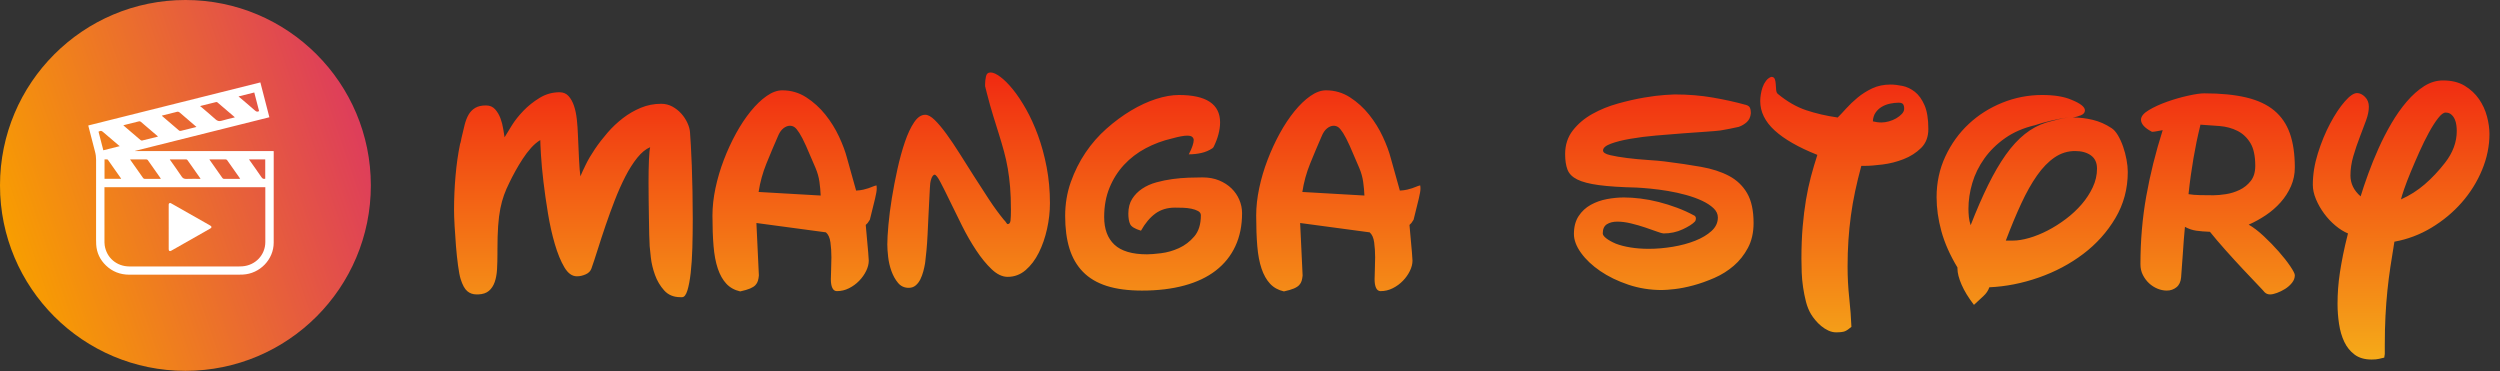 <?xml version="1.0" encoding="utf-8"?>
<svg viewBox="21.484 66.693 182.015 27.037" xmlns="http://www.w3.org/2000/svg" xmlns:xlink="http://www.w3.org/1999/xlink" xmlns:bx="https://boxy-svg.com">
  <rect x="21.484" y="66.693" width="182.015" height="27.037" fill="#333333" stroke="none"/>
  <defs>
    <linearGradient id="color-1-0" gradientUnits="userSpaceOnUse" x1="128.422" y1="71.583" x2="128.422" y2="93.649" xlink:href="#color-1"/>
    <linearGradient id="color-1" bx:pinned="true">
      <stop style="stop-color: #f12711;" offset="0"/>
      <stop style="stop-color: #f5af19;" offset="1"/>
    </linearGradient>
    <linearGradient id="paint0_linear_425_166" x1="4.668" y1="24.11" x2="34.108" y2="13.989" gradientUnits="userSpaceOnUse" gradientTransform="matrix(1, 0, 0, 1, 17.484, 60.694)">
      <stop stop-color="#F89E00"/>
      <stop offset="1" stop-color="#DA2F68"/>
    </linearGradient>
  </defs>
  <path d="M 58.221 76.689 Q 58.241 76.669 58.281 76.589 Q 58.421 76.349 58.751 75.819 Q 59.081 75.289 59.591 74.759 Q 60.101 74.229 60.771 73.819 Q 61.441 73.409 62.221 73.409 Q 62.621 73.409 62.871 73.679 Q 63.121 73.949 63.271 74.389 Q 63.421 74.829 63.481 75.389 Q 63.541 75.949 63.561 76.529 Q 63.601 77.489 63.641 78.309 Q 63.681 79.129 63.741 79.529 Q 63.881 79.189 64.141 78.659 Q 64.401 78.129 64.801 77.539 Q 65.201 76.949 65.711 76.359 Q 66.221 75.769 66.831 75.299 Q 67.441 74.829 68.141 74.539 Q 68.841 74.249 69.621 74.249 Q 70.061 74.249 70.431 74.449 Q 70.801 74.649 71.081 74.959 Q 71.361 75.269 71.531 75.639 Q 71.701 76.009 71.721 76.329 Q 71.741 76.609 71.781 77.249 Q 71.821 77.889 71.851 78.749 Q 71.881 79.609 71.901 80.609 Q 71.921 81.609 71.921 82.629 Q 71.921 83.709 71.891 84.739 Q 71.861 85.769 71.771 86.559 Q 71.681 87.349 71.531 87.839 Q 71.381 88.329 71.141 88.329 L 71.021 88.329 Q 70.281 88.329 69.841 87.839 Q 69.401 87.349 69.171 86.709 Q 68.941 86.069 68.871 85.459 Q 68.801 84.849 68.781 84.589 L 68.781 84.529 Q 68.761 84.269 68.751 83.779 Q 68.741 83.289 68.731 82.659 Q 68.721 82.029 68.711 81.329 Q 68.701 80.629 68.701 79.969 Q 68.701 79.069 68.731 78.349 Q 68.761 77.629 68.821 77.409 Q 68.341 77.609 67.881 78.179 Q 67.421 78.749 67.011 79.549 Q 66.601 80.349 66.241 81.279 Q 65.881 82.209 65.571 83.119 Q 65.261 84.029 65.001 84.859 Q 64.741 85.689 64.541 86.249 Q 64.441 86.529 64.121 86.669 Q 63.801 86.809 63.501 86.809 L 63.481 86.809 Q 62.961 86.809 62.571 86.149 Q 62.181 85.489 61.881 84.469 Q 61.581 83.449 61.381 82.239 Q 61.181 81.029 61.051 79.929 Q 60.921 78.829 60.871 77.989 Q 60.821 77.149 60.821 76.889 Q 60.461 77.109 60.141 77.469 Q 59.821 77.829 59.541 78.259 Q 59.261 78.689 59.011 79.139 Q 58.761 79.589 58.561 80.009 Q 58.341 80.449 58.181 80.889 Q 58.021 81.329 57.911 81.879 Q 57.801 82.429 57.751 83.149 Q 57.701 83.869 57.701 84.889 L 57.701 85.169 Q 57.701 85.769 57.671 86.299 Q 57.641 86.829 57.501 87.229 Q 57.361 87.629 57.081 87.869 Q 56.801 88.109 56.301 88.129 L 56.181 88.129 Q 55.781 88.129 55.501 87.889 Q 55.221 87.649 55.021 87.009 Q 54.921 86.689 54.831 86.019 Q 54.741 85.349 54.681 84.599 Q 54.621 83.849 54.581 83.129 Q 54.541 82.409 54.541 81.969 Q 54.541 80.729 54.651 79.479 Q 54.761 78.229 54.981 77.169 Q 55.021 77.069 55.041 76.959 Q 55.061 76.849 55.081 76.749 Q 55.201 76.229 55.311 75.789 Q 55.421 75.349 55.601 75.039 Q 55.781 74.729 56.081 74.549 Q 56.381 74.369 56.861 74.369 Q 57.281 74.369 57.531 74.649 Q 57.781 74.929 57.921 75.309 Q 58.061 75.689 58.121 76.079 Q 58.181 76.469 58.221 76.689 Z M 76.735 86.749 Q 76.715 86.969 76.665 87.139 Q 76.615 87.309 76.485 87.449 Q 76.355 87.589 76.095 87.699 Q 75.835 87.809 75.375 87.909 Q 74.755 87.769 74.365 87.349 Q 73.975 86.929 73.745 86.249 Q 73.515 85.569 73.435 84.609 Q 73.355 83.649 73.355 82.389 Q 73.355 81.429 73.575 80.389 Q 73.795 79.349 74.185 78.329 Q 74.575 77.309 75.075 76.399 Q 75.575 75.489 76.145 74.789 Q 76.715 74.089 77.305 73.679 Q 77.895 73.269 78.435 73.269 Q 79.395 73.269 80.185 73.779 Q 80.975 74.289 81.575 75.039 Q 82.175 75.789 82.575 76.649 Q 82.975 77.509 83.155 78.209 L 83.815 80.569 Q 84.135 80.549 84.345 80.499 Q 84.555 80.449 84.705 80.399 Q 84.855 80.349 84.995 80.289 Q 85.135 80.229 85.295 80.189 Q 85.315 80.269 85.315 80.429 Q 85.315 80.649 85.195 81.149 Q 85.075 81.649 84.815 82.689 L 84.655 82.929 L 84.515 83.069 Q 84.655 84.509 84.695 85.079 Q 84.735 85.649 84.735 85.669 Q 84.735 86.029 84.545 86.419 Q 84.355 86.809 84.035 87.139 Q 83.715 87.469 83.295 87.679 Q 82.875 87.889 82.415 87.889 Q 82.195 87.889 82.085 87.659 Q 81.975 87.429 81.975 87.029 Q 81.975 86.749 81.995 86.319 Q 82.015 85.889 82.015 85.429 Q 82.015 84.849 81.945 84.339 Q 81.875 83.829 81.615 83.609 L 76.555 82.929 Z M 81.235 80.929 Q 81.215 80.449 81.145 79.939 Q 81.075 79.429 80.855 78.909 Q 80.435 77.909 80.165 77.309 Q 79.895 76.709 79.685 76.379 Q 79.475 76.049 79.325 75.949 Q 79.175 75.849 78.995 75.849 Q 78.755 75.849 78.515 76.039 Q 78.275 76.229 78.115 76.629 Q 77.695 77.589 77.285 78.599 Q 76.875 79.609 76.715 80.669 Z M 93.206 72.809 Q 93.206 72.569 93.266 72.269 Q 93.326 71.969 93.606 71.969 Q 93.886 71.969 94.316 72.289 Q 94.746 72.609 95.226 73.199 Q 95.706 73.789 96.186 74.639 Q 96.666 75.489 97.056 76.549 Q 97.446 77.609 97.686 78.859 Q 97.926 80.109 97.926 81.489 Q 97.926 82.409 97.716 83.359 Q 97.506 84.309 97.116 85.089 Q 96.726 85.869 96.156 86.359 Q 95.586 86.849 94.846 86.849 Q 94.266 86.849 93.686 86.299 Q 93.106 85.749 92.556 84.919 Q 92.006 84.089 91.526 83.129 Q 91.046 82.169 90.646 81.339 Q 90.246 80.509 89.956 79.959 Q 89.666 79.409 89.526 79.409 Q 89.466 79.409 89.386 79.509 Q 89.306 79.609 89.246 79.849 Q 89.206 79.969 89.186 80.369 Q 89.166 80.769 89.136 81.319 Q 89.106 81.869 89.076 82.519 Q 89.046 83.169 89.016 83.789 Q 88.986 84.409 88.936 84.939 Q 88.886 85.469 88.846 85.769 L 88.826 85.909 Q 88.786 86.149 88.706 86.449 Q 88.626 86.749 88.496 87.019 Q 88.366 87.289 88.156 87.469 Q 87.946 87.649 87.646 87.649 Q 87.166 87.649 86.866 87.289 Q 86.566 86.929 86.386 86.429 Q 86.206 85.929 86.146 85.389 Q 86.086 84.849 86.086 84.489 Q 86.086 83.969 86.166 83.069 Q 86.246 82.169 86.416 81.119 Q 86.586 80.069 86.826 78.989 Q 87.066 77.909 87.366 77.029 Q 87.666 76.149 88.036 75.599 Q 88.406 75.049 88.846 75.049 Q 89.146 75.049 89.536 75.429 Q 89.926 75.809 90.386 76.439 Q 90.846 77.069 91.356 77.879 Q 91.866 78.689 92.406 79.539 Q 92.946 80.389 93.486 81.209 Q 94.026 82.029 94.566 82.689 Q 94.686 82.809 94.746 82.909 Q 94.806 83.009 94.846 83.009 Q 95.026 83.009 95.056 82.749 Q 95.086 82.489 95.086 81.969 Q 95.086 81.049 95.026 80.319 Q 94.966 79.589 94.856 78.959 Q 94.746 78.329 94.586 77.739 Q 94.426 77.149 94.226 76.509 Q 94.026 75.869 93.796 75.129 Q 93.566 74.389 93.326 73.449 L 93.206 72.969 Z M 109.754 77.489 Q 109.394 77.729 108.954 77.829 Q 108.514 77.929 108.034 77.929 Q 108.214 77.589 108.304 77.319 Q 108.394 77.049 108.394 76.889 Q 108.394 76.769 108.294 76.669 Q 108.194 76.569 107.914 76.569 Q 107.734 76.569 107.464 76.619 Q 107.194 76.669 106.834 76.769 Q 105.794 77.009 104.894 77.489 Q 103.994 77.969 103.324 78.689 Q 102.654 79.409 102.264 80.359 Q 101.874 81.309 101.874 82.489 Q 101.874 83.809 102.624 84.509 Q 103.374 85.209 104.994 85.209 Q 105.354 85.209 106.014 85.129 Q 106.674 85.049 107.314 84.759 Q 107.954 84.469 108.434 83.909 Q 108.914 83.349 108.914 82.369 Q 108.914 82.169 108.714 82.059 Q 108.514 81.949 108.224 81.889 Q 107.934 81.829 107.614 81.819 Q 107.294 81.809 107.034 81.809 Q 106.194 81.809 105.604 82.239 Q 105.014 82.669 104.554 83.489 Q 103.894 83.289 103.764 83.009 Q 103.634 82.729 103.634 82.249 Q 103.634 81.609 103.914 81.169 Q 104.194 80.729 104.644 80.429 Q 105.094 80.129 105.674 79.969 Q 106.254 79.809 106.854 79.729 Q 107.454 79.649 108.024 79.629 Q 108.594 79.609 109.034 79.609 Q 109.714 79.609 110.244 79.829 Q 110.774 80.049 111.144 80.409 Q 111.514 80.769 111.714 81.239 Q 111.914 81.709 111.914 82.209 Q 111.914 83.569 111.424 84.619 Q 110.934 85.669 110.004 86.389 Q 109.074 87.109 107.714 87.479 Q 106.354 87.849 104.634 87.849 Q 103.114 87.849 102.054 87.509 Q 100.994 87.169 100.324 86.479 Q 99.654 85.789 99.344 84.779 Q 99.034 83.769 99.034 82.409 Q 99.034 81.109 99.444 79.949 Q 99.854 78.789 100.514 77.809 Q 101.174 76.829 102.044 76.059 Q 102.914 75.289 103.834 74.739 Q 104.754 74.189 105.654 73.899 Q 106.554 73.609 107.314 73.609 Q 110.314 73.609 110.314 75.609 Q 110.314 76.009 110.194 76.469 Q 110.074 76.929 109.834 77.409 Z M 116.322 86.749 Q 116.302 86.969 116.252 87.139 Q 116.202 87.309 116.072 87.449 Q 115.942 87.589 115.682 87.699 Q 115.422 87.809 114.962 87.909 Q 114.342 87.769 113.952 87.349 Q 113.562 86.929 113.332 86.249 Q 113.102 85.569 113.022 84.609 Q 112.942 83.649 112.942 82.389 Q 112.942 81.429 113.162 80.389 Q 113.382 79.349 113.772 78.329 Q 114.162 77.309 114.662 76.399 Q 115.162 75.489 115.732 74.789 Q 116.302 74.089 116.892 73.679 Q 117.482 73.269 118.022 73.269 Q 118.982 73.269 119.772 73.779 Q 120.562 74.289 121.162 75.039 Q 121.762 75.789 122.162 76.649 Q 122.562 77.509 122.742 78.209 L 123.402 80.569 Q 123.722 80.549 123.932 80.499 Q 124.142 80.449 124.292 80.399 Q 124.442 80.349 124.582 80.289 Q 124.722 80.229 124.882 80.189 Q 124.902 80.269 124.902 80.429 Q 124.902 80.649 124.782 81.149 Q 124.662 81.649 124.402 82.689 L 124.242 82.929 L 124.102 83.069 Q 124.242 84.509 124.282 85.079 Q 124.322 85.649 124.322 85.669 Q 124.322 86.029 124.132 86.419 Q 123.942 86.809 123.622 87.139 Q 123.302 87.469 122.882 87.679 Q 122.462 87.889 122.002 87.889 Q 121.782 87.889 121.672 87.659 Q 121.562 87.429 121.562 87.029 Q 121.562 86.749 121.582 86.319 Q 121.602 85.889 121.602 85.429 Q 121.602 84.849 121.532 84.339 Q 121.462 83.829 121.202 83.609 L 116.142 82.929 Z M 120.822 80.929 Q 120.802 80.449 120.732 79.939 Q 120.662 79.429 120.442 78.909 Q 120.022 77.909 119.752 77.309 Q 119.482 76.709 119.272 76.379 Q 119.062 76.049 118.912 75.949 Q 118.762 75.849 118.582 75.849 Q 118.342 75.849 118.102 76.039 Q 117.862 76.229 117.702 76.629 Q 117.282 77.589 116.872 78.599 Q 116.462 79.609 116.302 80.669 Z M 144.955 82.569 Q 144.955 82.749 144.875 82.829 Q 144.635 83.089 143.995 83.389 Q 143.355 83.689 142.595 83.689 Q 142.495 83.689 142.135 83.559 Q 141.775 83.429 141.275 83.259 Q 140.775 83.089 140.235 82.959 Q 139.695 82.829 139.235 82.829 Q 138.775 82.829 138.475 83.019 Q 138.175 83.209 138.175 83.689 Q 138.175 83.849 138.435 84.049 Q 138.695 84.249 139.115 84.429 Q 139.575 84.609 140.195 84.709 Q 140.815 84.809 141.515 84.809 Q 142.375 84.809 143.275 84.659 Q 144.175 84.509 144.905 84.219 Q 145.635 83.929 146.095 83.509 Q 146.555 83.089 146.555 82.529 Q 146.555 82.149 146.235 81.849 Q 145.915 81.549 145.405 81.309 Q 144.895 81.069 144.245 80.889 Q 143.595 80.709 142.935 80.599 Q 142.275 80.489 141.665 80.429 Q 141.055 80.369 140.635 80.349 Q 138.915 80.309 137.885 80.169 Q 136.855 80.029 136.315 79.759 Q 135.775 79.489 135.605 79.039 Q 135.435 78.589 135.435 77.909 Q 135.435 76.909 135.995 76.189 Q 136.555 75.469 137.415 74.989 Q 138.275 74.509 139.285 74.229 Q 140.295 73.949 141.175 73.799 Q 142.055 73.649 142.675 73.609 Q 143.295 73.569 143.395 73.569 Q 144.895 73.569 146.205 73.799 Q 147.515 74.029 148.515 74.309 Q 148.735 74.349 148.845 74.469 Q 148.955 74.589 148.955 74.949 Q 148.915 75.349 148.665 75.579 Q 148.415 75.809 148.075 75.929 Q 147.835 75.989 147.415 76.069 Q 146.995 76.149 146.755 76.189 Q 146.475 76.229 145.735 76.279 Q 144.995 76.329 144.045 76.399 Q 143.095 76.469 142.065 76.559 Q 141.035 76.649 140.175 76.799 Q 139.315 76.949 138.755 77.159 Q 138.195 77.369 138.195 77.649 Q 138.195 77.869 138.715 77.989 Q 139.235 78.109 139.955 78.199 Q 140.675 78.289 141.445 78.339 Q 142.215 78.389 142.695 78.449 Q 144.135 78.629 145.325 78.839 Q 146.515 79.049 147.365 79.499 Q 148.215 79.949 148.685 80.759 Q 149.155 81.569 149.155 82.929 Q 149.155 83.969 148.745 84.739 Q 148.335 85.509 147.705 86.049 Q 147.075 86.589 146.295 86.929 Q 145.515 87.269 144.775 87.469 Q 144.035 87.669 143.415 87.739 Q 142.795 87.809 142.475 87.809 Q 141.195 87.809 140.035 87.419 Q 138.875 87.029 137.995 86.429 Q 137.115 85.829 136.595 85.109 Q 136.075 84.389 136.075 83.729 Q 136.075 82.949 136.415 82.429 Q 136.755 81.909 137.295 81.609 Q 137.835 81.309 138.475 81.189 Q 139.115 81.069 139.715 81.069 Q 140.275 81.069 140.925 81.149 Q 141.575 81.229 142.245 81.399 Q 142.915 81.569 143.585 81.819 Q 144.255 82.069 144.875 82.409 Q 144.955 82.489 144.955 82.569 Z M 156.279 90.489 Q 155.999 90.729 155.809 90.809 Q 155.619 90.889 155.159 90.889 Q 154.879 90.889 154.599 90.759 Q 154.319 90.629 154.079 90.429 Q 153.839 90.229 153.649 89.999 Q 153.459 89.769 153.339 89.569 Q 153.099 89.169 152.969 88.659 Q 152.839 88.149 152.759 87.609 Q 152.679 87.069 152.659 86.529 Q 152.639 85.989 152.639 85.529 Q 152.639 84.249 152.729 83.199 Q 152.819 82.149 152.969 81.249 Q 153.119 80.349 153.329 79.559 Q 153.539 78.769 153.799 77.969 Q 151.739 77.149 150.689 76.189 Q 149.639 75.229 149.639 74.049 Q 149.639 73.849 149.679 73.579 Q 149.719 73.309 149.809 73.049 Q 149.899 72.789 150.059 72.579 Q 150.219 72.369 150.439 72.289 Q 150.639 72.289 150.699 72.449 Q 150.759 72.609 150.769 72.819 Q 150.779 73.029 150.799 73.239 Q 150.819 73.449 150.919 73.529 Q 151.939 74.369 152.989 74.719 Q 154.039 75.069 155.279 75.249 Q 155.539 74.989 155.899 74.589 Q 156.259 74.189 156.729 73.799 Q 157.199 73.409 157.789 73.129 Q 158.379 72.849 159.119 72.849 Q 159.519 72.849 159.999 72.949 Q 160.479 73.049 160.899 73.379 Q 161.319 73.709 161.599 74.349 Q 161.879 74.989 161.879 76.089 Q 161.879 76.949 161.349 77.469 Q 160.819 77.989 160.079 78.279 Q 159.339 78.569 158.549 78.669 Q 157.759 78.769 157.239 78.769 L 156.999 78.769 Q 156.739 79.729 156.549 80.619 Q 156.359 81.509 156.239 82.399 Q 156.119 83.289 156.059 84.199 Q 155.999 85.109 155.999 86.089 Q 155.999 87.269 156.119 88.379 Q 156.239 89.489 156.279 90.489 Z M 157.839 75.529 Q 157.999 75.569 158.149 75.589 Q 158.299 75.609 158.479 75.609 Q 158.719 75.609 159.009 75.529 Q 159.299 75.449 159.539 75.309 Q 159.779 75.169 159.949 74.989 Q 160.119 74.809 160.119 74.609 Q 160.119 74.389 160.039 74.279 Q 159.959 74.169 159.719 74.169 Q 159.419 74.169 159.089 74.239 Q 158.759 74.309 158.489 74.469 Q 158.219 74.629 158.039 74.889 Q 157.859 75.149 157.839 75.529 Z M 163.999 86.169 Q 163.179 84.809 162.829 83.529 Q 162.479 82.249 162.479 81.049 Q 162.479 79.449 163.119 78.079 Q 163.759 76.709 164.819 75.719 Q 165.879 74.729 167.269 74.169 Q 168.659 73.609 170.159 73.609 Q 171.479 73.609 172.279 73.949 Q 173.279 74.349 173.279 74.729 Q 173.279 74.969 172.979 75.089 Q 172.679 75.209 172.399 75.249 L 172.479 75.249 Q 173.139 75.249 173.849 75.419 Q 174.559 75.589 175.199 76.009 Q 175.459 76.169 175.679 76.539 Q 175.899 76.909 176.059 77.369 Q 176.219 77.829 176.309 78.319 Q 176.399 78.809 176.399 79.209 Q 176.399 81.049 175.499 82.569 Q 174.599 84.089 173.159 85.179 Q 171.719 86.269 169.919 86.899 Q 168.119 87.529 166.319 87.609 Q 166.199 87.969 165.879 88.259 Q 165.559 88.549 165.199 88.889 Q 164.599 88.109 164.299 87.419 Q 163.999 86.729 163.999 86.249 Z M 172.559 77.689 Q 171.759 77.689 171.079 78.149 Q 170.399 78.609 169.799 79.459 Q 169.199 80.309 168.639 81.519 Q 168.079 82.729 167.519 84.209 L 168.039 84.209 Q 168.559 84.209 169.219 84.019 Q 169.879 83.829 170.559 83.479 Q 171.239 83.129 171.889 82.639 Q 172.539 82.149 173.039 81.569 Q 173.539 80.989 173.849 80.329 Q 174.159 79.669 174.159 78.969 Q 174.159 78.329 173.719 78.009 Q 173.279 77.689 172.559 77.689 Z M 170.699 75.549 Q 171.059 75.449 171.399 75.369 Q 171.739 75.289 172.119 75.249 Q 171.519 75.309 170.849 75.469 Q 170.179 75.629 169.639 75.809 Q 168.379 76.109 167.469 76.749 Q 166.559 77.389 165.959 78.229 Q 165.359 79.069 165.079 80.019 Q 164.799 80.969 164.799 81.889 Q 164.799 82.189 164.829 82.489 Q 164.859 82.789 164.959 83.089 Q 165.599 81.449 166.229 80.169 Q 166.859 78.889 167.519 77.959 Q 168.179 77.029 168.909 76.449 Q 169.639 75.869 170.479 75.609 Z M 186.361 87.969 Q 186.321 87.909 185.871 87.439 Q 185.421 86.969 184.801 86.309 Q 184.181 85.649 183.521 84.909 Q 182.861 84.169 182.381 83.569 Q 181.821 83.549 181.391 83.489 Q 180.961 83.429 180.561 83.209 Q 180.521 83.609 180.481 84.109 Q 180.441 84.609 180.411 85.109 Q 180.381 85.609 180.341 86.069 Q 180.301 86.529 180.281 86.889 Q 180.241 87.369 179.941 87.609 Q 179.641 87.849 179.241 87.849 Q 178.901 87.849 178.561 87.709 Q 178.221 87.569 177.951 87.319 Q 177.681 87.069 177.501 86.719 Q 177.321 86.369 177.321 85.929 Q 177.321 83.369 177.741 80.999 Q 178.161 78.629 178.941 76.169 Q 178.701 76.209 178.501 76.249 Q 178.301 76.289 178.161 76.289 Q 177.741 76.069 177.551 75.849 Q 177.361 75.629 177.361 75.409 Q 177.361 75.049 177.931 74.709 Q 178.501 74.369 179.261 74.099 Q 180.021 73.829 180.791 73.659 Q 181.561 73.489 181.961 73.489 Q 183.761 73.489 185.021 73.789 Q 186.281 74.089 187.061 74.739 Q 187.841 75.389 188.201 76.409 Q 188.561 77.429 188.561 78.889 Q 188.561 79.609 188.281 80.249 Q 188.001 80.889 187.531 81.419 Q 187.061 81.949 186.451 82.359 Q 185.841 82.769 185.201 83.049 Q 185.701 83.329 186.291 83.879 Q 186.881 84.429 187.391 85.009 Q 187.901 85.589 188.231 86.079 Q 188.561 86.569 188.561 86.729 Q 188.561 87.029 188.351 87.289 Q 188.141 87.549 187.851 87.729 Q 187.561 87.909 187.261 88.019 Q 186.961 88.129 186.761 88.129 Q 186.521 88.129 186.361 87.969 Z M 181.681 75.809 Q 181.521 76.469 181.401 77.049 Q 181.281 77.629 181.181 78.219 Q 181.081 78.809 180.991 79.439 Q 180.901 80.069 180.821 80.829 Q 181.181 80.889 181.651 80.899 Q 182.121 80.909 182.641 80.909 Q 183.021 80.909 183.541 80.829 Q 184.061 80.749 184.541 80.519 Q 185.021 80.289 185.351 79.869 Q 185.681 79.449 185.681 78.769 Q 185.681 77.689 185.321 77.099 Q 184.961 76.509 184.381 76.219 Q 183.801 75.929 183.091 75.869 Q 182.381 75.809 181.681 75.769 Z M 195.071 92.729 Q 194.891 92.769 194.691 92.819 Q 194.491 92.869 194.151 92.869 Q 193.391 92.869 192.911 92.509 Q 192.431 92.149 192.161 91.579 Q 191.891 91.009 191.781 90.279 Q 191.671 89.549 191.671 88.829 Q 191.671 88.249 191.711 87.699 Q 191.751 87.149 191.841 86.549 Q 191.931 85.949 192.071 85.249 Q 192.211 84.549 192.431 83.689 Q 191.991 83.509 191.531 83.129 Q 191.071 82.749 190.701 82.249 Q 190.331 81.749 190.101 81.199 Q 189.871 80.649 189.871 80.149 Q 189.871 79.029 190.241 77.849 Q 190.611 76.669 191.131 75.689 Q 191.651 74.709 192.191 74.089 Q 192.731 73.469 193.091 73.469 Q 193.391 73.469 193.671 73.749 Q 193.951 74.029 193.951 74.469 Q 193.951 74.909 193.741 75.479 Q 193.531 76.049 193.281 76.699 Q 193.031 77.349 192.821 78.059 Q 192.611 78.769 192.611 79.469 Q 192.611 80.349 193.351 80.989 Q 193.571 80.269 193.901 79.359 Q 194.231 78.449 194.651 77.509 Q 195.071 76.569 195.591 75.679 Q 196.111 74.789 196.711 74.089 Q 197.311 73.389 197.971 72.969 Q 198.631 72.549 199.351 72.549 Q 200.291 72.549 200.931 72.939 Q 201.571 73.329 201.971 73.909 Q 202.371 74.489 202.551 75.169 Q 202.731 75.849 202.731 76.449 Q 202.731 77.769 202.191 79.069 Q 201.651 80.369 200.711 81.439 Q 199.771 82.509 198.511 83.269 Q 197.251 84.029 195.811 84.289 Q 195.651 85.249 195.521 86.109 Q 195.391 86.969 195.301 87.849 Q 195.211 88.729 195.161 89.699 Q 195.111 90.669 195.111 91.849 L 195.111 92.469 Z M 196.291 81.209 Q 197.231 80.789 198.011 80.119 Q 198.791 79.449 199.491 78.549 Q 200.351 77.449 200.351 76.229 Q 200.351 76.029 200.321 75.799 Q 200.291 75.569 200.201 75.369 Q 200.111 75.169 199.951 75.029 Q 199.791 74.889 199.531 74.889 Q 199.311 74.889 198.991 75.299 Q 198.671 75.709 198.321 76.349 Q 197.971 76.989 197.631 77.749 Q 197.291 78.509 197.001 79.209 Q 196.711 79.909 196.521 80.459 Q 196.331 81.009 196.291 81.209 Z" style="fill: url('#color-1-0');"/>
  <circle cx="34.984" cy="80.193" r="13.5" fill="url(#paint0_linear_425_166)"/>
  <path d="M 27.913 75.828 C 32.092 74.783 36.261 73.739 40.44 72.693 C 40.659 73.541 40.876 74.381 41.096 75.23 C 37.833 76.047 34.575 76.863 31.317 77.678 C 31.318 77.683 31.318 77.688 31.319 77.693 L 41.407 77.693 C 41.409 77.73 41.412 77.76 41.412 77.79 C 41.412 79.981 41.413 82.172 41.411 84.363 C 41.41 85.587 40.401 86.626 39.164 86.683 C 39.043 86.689 38.922 86.692 38.802 86.692 C 36.167 86.693 33.533 86.693 30.899 86.692 C 30.241 86.692 29.666 86.472 29.196 86.019 C 28.768 85.606 28.526 85.1 28.488 84.506 C 28.481 84.387 28.479 84.269 28.479 84.15 C 28.478 82.212 28.477 80.275 28.48 78.337 C 28.48 78.136 28.458 77.941 28.405 77.746 C 28.241 77.133 28.086 76.518 27.928 75.903 C 27.923 75.883 27.919 75.862 27.913 75.828 Z M 29.089 80.321 L 29.089 80.423 C 29.089 81.731 29.089 83.039 29.09 84.347 C 29.09 84.419 29.096 84.491 29.107 84.562 C 29.246 85.467 29.985 86.092 30.915 86.092 C 33.58 86.092 36.246 86.092 38.912 86.091 C 38.985 86.091 39.058 86.088 39.131 86.083 C 40.082 86.014 40.801 85.254 40.801 84.314 C 40.801 83.022 40.801 81.729 40.801 80.436 L 40.801 80.321 L 29.089 80.321 Z M 30.955 78.297 C 30.975 78.329 30.987 78.35 31 78.37 C 31.3 78.795 31.601 79.22 31.899 79.647 C 31.934 79.697 31.968 79.717 32.029 79.717 C 32.389 79.714 32.748 79.715 33.107 79.715 C 33.134 79.715 33.161 79.711 33.191 79.709 C 33.185 79.691 33.183 79.682 33.178 79.674 C 32.867 79.23 32.556 78.786 32.241 78.344 C 32.222 78.317 32.174 78.3 32.138 78.299 C 31.945 78.294 31.751 78.297 31.557 78.297 C 31.361 78.297 31.165 78.297 30.954 78.297 L 30.955 78.297 Z M 36.087 79.715 C 36.065 79.679 36.054 79.657 36.04 79.637 C 35.739 79.211 35.438 78.786 35.139 78.358 C 35.106 78.31 35.071 78.295 35.015 78.296 C 34.652 78.298 34.289 78.297 33.927 78.297 C 33.903 78.297 33.879 78.299 33.844 78.301 C 33.861 78.327 33.871 78.343 33.881 78.357 C 34.157 78.751 34.441 79.139 34.705 79.54 C 34.799 79.683 34.902 79.725 35.068 79.719 C 35.401 79.706 35.735 79.715 36.087 79.715 Z M 36.728 78.297 C 36.749 78.33 36.761 78.351 36.774 78.37 C 37.075 78.796 37.376 79.221 37.674 79.649 C 37.709 79.7 37.746 79.717 37.806 79.716 C 38.162 79.714 38.518 79.715 38.874 79.715 C 38.902 79.715 38.93 79.711 38.966 79.709 C 38.955 79.688 38.95 79.674 38.942 79.662 C 38.634 79.222 38.326 78.783 38.014 78.345 C 37.996 78.319 37.948 78.3 37.914 78.299 C 37.707 78.295 37.5 78.297 37.294 78.297 C 37.11 78.297 36.927 78.297 36.728 78.297 Z M 38.581 75.238 C 38.56 75.216 38.552 75.206 38.543 75.198 C 38.132 74.846 37.721 74.493 37.308 74.142 C 37.287 74.125 37.245 74.117 37.217 74.124 C 36.848 74.213 36.479 74.307 36.11 74.399 C 36.097 74.402 36.084 74.409 36.049 74.423 C 36.079 74.442 36.096 74.451 36.11 74.463 C 36.462 74.763 36.821 75.057 37.162 75.369 C 37.304 75.498 37.428 75.544 37.619 75.484 C 37.93 75.387 38.25 75.321 38.581 75.238 Z M 32.983 76.639 C 32.968 76.619 32.962 76.608 32.953 76.6 C 32.549 76.255 32.143 75.912 31.741 75.564 C 31.691 75.521 31.652 75.514 31.591 75.53 C 31.29 75.609 30.988 75.681 30.687 75.756 C 30.618 75.773 30.549 75.792 30.461 75.815 C 30.56 75.901 30.645 75.974 30.73 76.047 C 31.057 76.327 31.384 76.609 31.713 76.887 C 31.741 76.912 31.793 76.933 31.827 76.925 C 32.208 76.834 32.589 76.737 32.983 76.639 Z M 33.27 75.11 C 33.281 75.13 33.282 75.137 33.287 75.14 C 33.7 75.495 34.112 75.851 34.528 76.202 C 34.554 76.225 34.611 76.23 34.648 76.221 C 34.996 76.138 35.343 76.05 35.69 75.962 C 35.719 75.955 35.747 75.945 35.787 75.933 C 35.376 75.581 34.975 75.242 34.58 74.896 C 34.497 74.823 34.424 74.808 34.325 74.844 C 34.257 74.869 34.184 74.88 34.114 74.898 C 33.835 74.968 33.556 75.038 33.27 75.11 Z M 29.094 79.71 L 30.299 79.71 C 30.298 79.698 30.3 79.691 30.297 79.687 C 29.98 79.235 29.663 78.784 29.345 78.333 C 29.333 78.316 29.306 78.3 29.286 78.299 C 29.223 78.294 29.161 78.297 29.094 78.297 L 29.094 79.71 Z M 29.007 77.634 C 29.404 77.534 29.792 77.437 30.205 77.333 C 30.17 77.308 30.151 77.296 30.134 77.282 C 29.754 76.957 29.373 76.633 28.993 76.308 C 28.866 76.2 28.82 76.195 28.657 76.28 C 28.773 76.728 28.889 77.177 29.007 77.634 Z M 39.613 78.3 C 39.925 78.743 40.231 79.168 40.525 79.601 C 40.598 79.709 40.677 79.736 40.795 79.704 L 40.795 78.3 L 39.613 78.3 Z M 39.997 73.426 C 39.614 73.522 39.243 73.615 38.871 73.709 L 38.862 73.735 C 38.879 73.745 38.897 73.753 38.911 73.766 C 39.289 74.088 39.671 74.406 40.042 74.735 C 40.14 74.822 40.224 74.854 40.347 74.782 C 40.232 74.334 40.115 73.882 39.997 73.426 Z" fill="white"/>
  <path d="M 33.879 81.468 C 33.899 81.478 33.928 81.489 33.955 81.504 C 34.758 81.959 35.56 82.415 36.363 82.87 C 36.508 82.953 36.654 83.035 36.799 83.119 C 36.909 83.181 36.91 83.265 36.798 83.329 C 35.983 83.793 35.166 84.256 34.35 84.72 C 34.218 84.795 34.087 84.87 33.954 84.944 C 33.84 85.007 33.767 84.968 33.767 84.841 C 33.766 83.761 33.767 82.681 33.766 81.601 C 33.766 81.53 33.787 81.479 33.879 81.468 Z" fill="white"/>
</svg>